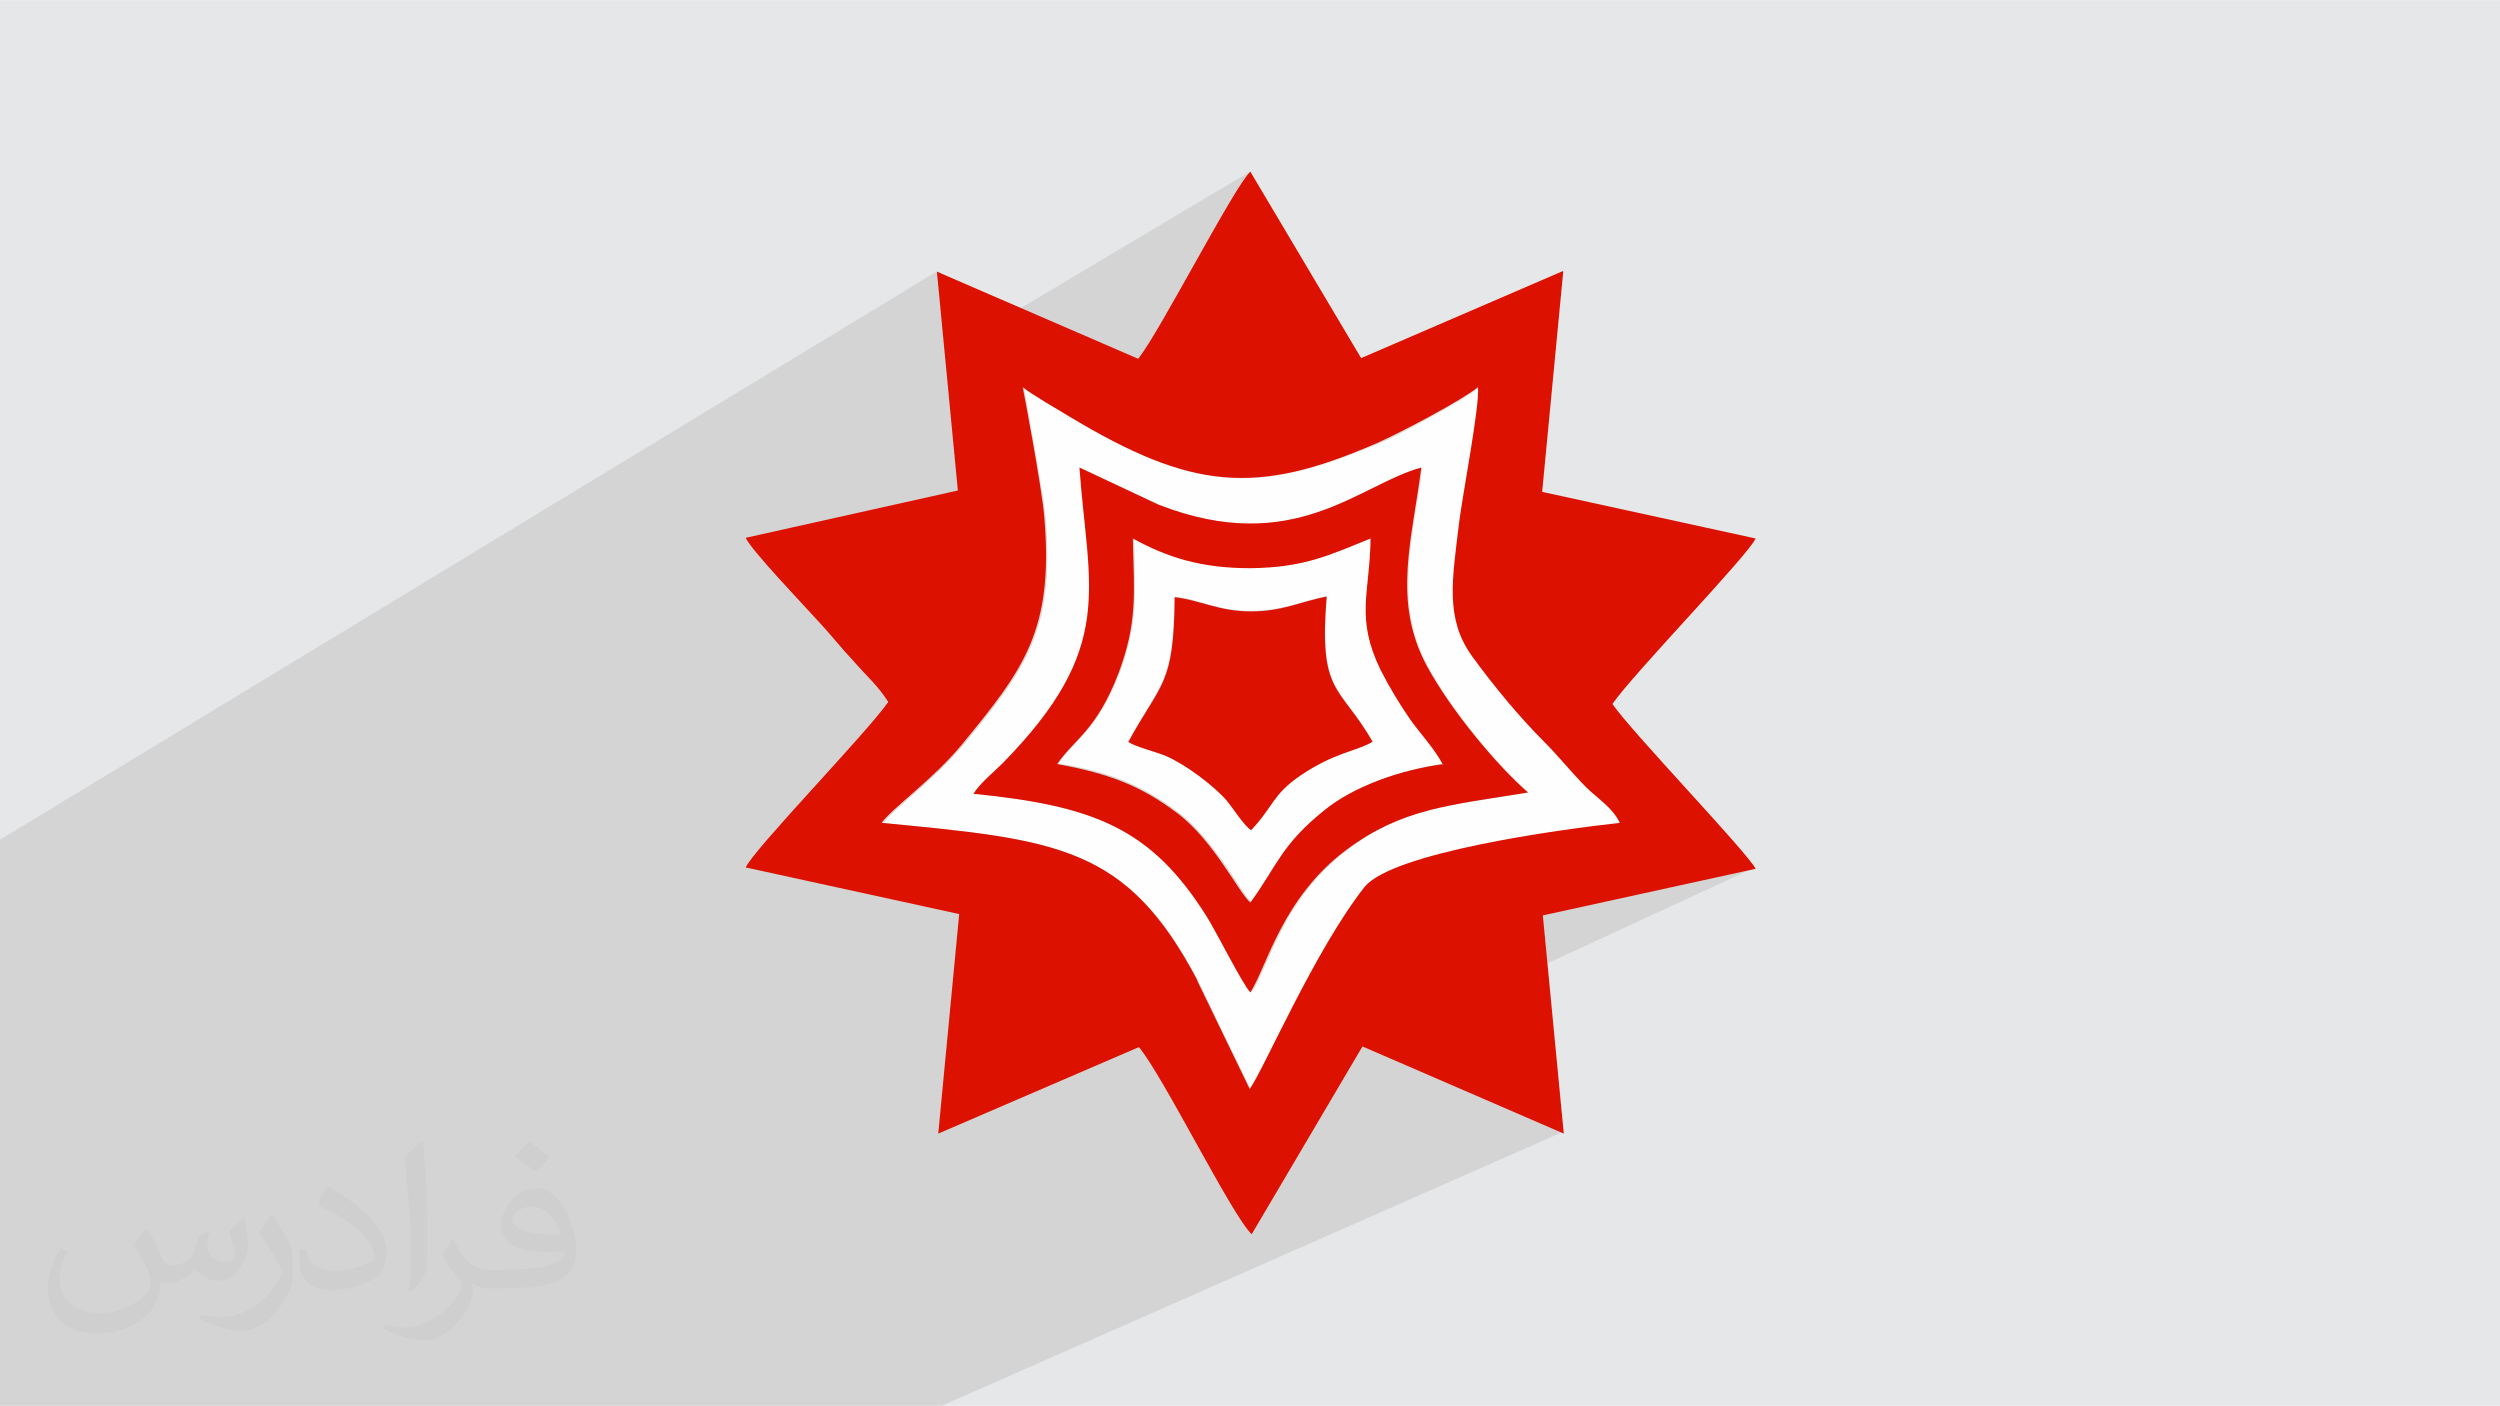 <?xml version="1.0" encoding="UTF-8"?>
<!DOCTYPE svg PUBLIC "-//W3C//DTD SVG 1.1//EN" "http://www.w3.org/Graphics/SVG/1.1/DTD/svg11.dtd">
<!-- Creator: CorelDRAW 2017 -->
<svg xmlns="http://www.w3.org/2000/svg" xml:space="preserve" width="3.704in" height="2.083in" version="1.1" style="shape-rendering:geometricPrecision; text-rendering:geometricPrecision; image-rendering:optimizeQuality; fill-rule:evenodd; clip-rule:evenodd"
viewBox="0 0 3701 2081"
 xmlns:xlink="http://www.w3.org/1999/xlink">
 <defs>
  <style type="text/css">
   <![CDATA[
    .fil4 {fill:#DC1100}
    .fil0 {fill:#E6E7E8}
    .fil3 {fill:#FEFEFE}
    .fil2 {fill:#373435;fill-opacity:0.031}
    .fil1 {fill:#373435;fill-opacity:0.102}
   ]]>
  </style>
 </defs>
 <g id="Layer_x0020_1">
  <polygon class="fil0" points="0,0 3701,0 3701,2081 0,2081 "/>
  <polygon class="fil1" points="403,2081 335,2081 322,2081 310,2081 228,2081 195,2081 186,2081 154,2081 88,2081 88,2081 81,2081 78,2081 77,2081 18,2081 0,2081 0,2078 0,2070 0,2045 0,1953 0,1922 0,1910 0,1891 0,1880 0,1880 0,1873 0,1864 0,1837 0,1828 0,1822 0,1773 0,1769 0,1759 0,1722 0,1699 0,1682 0,1635 0,1602 0,1597 0,1538 0,1503 0,1455 0,1440 0,1353 0,1243 1388,401 1400,522 1852,253 1849,256 1846,260 1843,264 1839,270 1835,276 1830,284 1826,292 1820,300 1815,310 1809,319 1803,330 1797,340 1791,351 1785,362 1778,374 1772,385 1765,397 1759,408 1753,420 1746,431 1740,442 1734,453 1728,463 1722,473 1716,483 1711,492 1706,500 1701,508 1697,515 1693,521 1689,526 1686,531 1524,624 1525,629 1526,637 1528,644 1529,652 1531,660 1532,668 1533,676 1535,684 1536,692 1537,700 1539,708 1540,716 1541,724 1541,725 1599,693 1716,747 1735,754 1753,760 1770,765 1787,769 1803,772 1819,774 1822,774 2189,573 2186,575 2184,577 2180,580 2177,582 2173,584 2169,587 2165,590 2160,592 2156,595 2151,598 2146,601 2141,604 2135,607 2130,610 2124,613 2119,616 1829,774 1834,775 1849,775 1863,775 1877,774 1890,773 1903,771 1916,769 1928,766 1940,762 1951,759 1962,755 1973,751 1984,746 1994,742 2005,737 2014,732 2024,727 2034,723 2043,718 2052,714 2061,709 2070,705 2079,702 2088,698 2096,695 2105,693 2104,703 2102,712 2101,722 2099,731 2098,741 2096,751 2095,760 2093,769 2092,779 2091,788 2089,797 2088,807 2087,816 2086,825 2085,834 2085,843 2084,852 2084,861 2084,870 2084,880 2085,889 2085,898 2087,907 2088,916 2090,925 2092,934 2095,943 2097,952 2101,961 2105,970 2109,979 2114,988 2117,994 2121,1000 2125,1007 2129,1013 2133,1019 2137,1026 2141,1033 2146,1039 2150,1046 2155,1052 2160,1059 2165,1065 2170,1072 2175,1078 2180,1084 2185,1091 2190,1097 2195,1103 2200,1109 2205,1115 2210,1121 2215,1126 2220,1132 2225,1137 2230,1142 2235,1147 2240,1152 2245,1157 2249,1161 2254,1166 2258,1170 2263,1174 1916,1343 1914,1347 1909,1354 1905,1362 1903,1365 2054,1291 2064,1287 2074,1283 2085,1279 2097,1275 2109,1271 2122,1267 2135,1264 2149,1260 2163,1257 2177,1254 2192,1251 2206,1248 2221,1245 2236,1242 2251,1239 2265,1237 2280,1235 2294,1232 2308,1230 2321,1228 2334,1227 2347,1225 2359,1223 2370,1222 2380,1221 2390,1219 2399,1218 1799,1505 1829,1566 2284,1352 2600,1283 2025,1549 2315,1675 1394,2081 1278,2081 879,2081 866,2081 845,2081 736,2081 595,2081 574,2081 574,2081 547,2081 474,2081 430,2081 "/>
  <path class="fil2" d="M220 1822c7,11 12,21 16,32 3,7 5,19 21,19 5,0 11,-2 17,-5 7,-3 11,-9 14,-17l6 -21 15 -8 1 1c-2,8 -3,15 -3,21 0,18 15,24 27,24 7,0 13,-3 13,-10 0,-8 -4,-23 -8,-35 7,-7 14,-14 22,-20l1 1c3,15 5,30 5,40 0,10 -4,20 -8,27 -7,14 -20,25 -36,25 -12,0 -25,-6 -34,-17l-1 0c-9,11 -22,20 -43,20l-7 0c-1,14 -4,24 -9,33 -13,25 -50,42 -85,42 -49,0 -73,-28 -73,-66 0,-23 8,-45 19,-60l10 4c-7,14 -12,27 -12,40 0,35 29,52 61,52 31,0 68,-20 75,-42 -3,-25 -12,-36 -26,-59 5,-8 10,-15 17,-23l1 0 0 0 0 0 0 0 0 0 4 2 0 0zm563 -132c10,6 20,14 30,23 -6,8 -12,15 -21,21 -10,-8 -20,-15 -30,-22 7,-8 14,-15 21,-22l0 0 0 0 0 0zm5 96c-17,0 -30,11 -30,19 0,17 33,23 73,23 -5,-20 -22,-42 -43,-42l0 0 0 0 0 0zm-37 93c22,0 41,-1 55,-4 16,-4 30,-12 30,-18 0,-2 0,-3 -1,-5 -9,1 -19,1 -29,1 -29,0 -52,-7 -60,-23 -2,-5 -4,-10 -4,-15 0,-16 7,-31 19,-42 10,-9 21,-14 33,-14 20,0 37,17 48,42 6,14 11,30 11,51 0,14 -4,25 -12,34 -16,15 -45,21 -90,21l-21 0 0 0 -5 0c-11,0 -19,-2 -25,-7l-1 0c0,3 1,5 1,8 0,10 -3,23 -10,33 -20,30 -42,43 -60,43 -19,0 -42,-7 -63,-17l4 -7c7,3 16,5 29,5 34,0 78,-33 84,-64 -1,-3 -3,-6 -7,-10 -10,-12 -16,-22 -22,-32 5,-10 10,-18 14,-25l2 0c14,29 28,46 57,46l4 0 0 0 21 0 0 0 0 0 0 0 0 0 -2 -1zm-146 31c2,-14 3,-29 3,-43l0 -21c0,-39 -5,-96 -9,-133 7,-8 17,-17 25,-23l2 1c5,47 7,101 7,151 0,13 -1,26 -2,35 -1,12 -8,21 -22,35l-3 -1 0 0 0 0 0 0 -1 -1zm-151 -62c1,18 10,33 41,33 20,0 36,-5 55,-14 3,-2 5,-3 5,-5 0,-12 -9,-27 -24,-41 -14,-13 -34,-25 -51,-32 -6,-3 -8,-5 -8,-8 0,-5 7,-17 13,-24l2 0c20,11 43,27 60,44 15,16 25,33 25,51 0,13 -4,26 -11,38 -23,11 -46,20 -70,20 -29,0 -48,-13 -48,-45 0,-3 0,-9 1,-16l10 0 0 0 0 0 0 0 0 0 0 -1 0 0zm-52 -52l18 29c7,11 13,22 13,41l0 24c0,19 -12,39 -32,60 -15,14 -29,20 -41,20 -19,0 -40,-6 -65,-17l3 -7c8,2 17,4 28,4 36,0 72,-26 88,-58 2,-4 3,-7 3,-9 0,-4 -2,-8 -4,-11 -9,-17 -19,-33 -30,-47 6,-9 12,-18 18,-27l2 0 0 0 0 0 0 0 0 0 -1 -2 0 0z"/>
  <g id="_1982532448080">
   <g>
    <path class="fil3" d="M1787 1356c-82,-130 -167,-163 -344,-181 9,-15 30,-31 43,-45 169,-172 127,-258 114,-438l117 55c200,79 297,-30 389,-55 -13,105 -44,198 9,295 36,66 104,147 149,186 -115,19 -186,22 -269,85 -95,71 -117,174 -142,211 -11,-11 -51,-91 -65,-113zm-481 -138c261,26 363,34 468,234l78 161c20,-27 96,-205 170,-299 41,-52 287,-85 378,-95 -11,-25 -37,-39 -57,-60 -18,-20 -35,-42 -55,-60 -38,-37 -75,-82 -107,-127 -41,-56 -29,-113 -19,-197 5,-40 30,-175 28,-201 -25,20 -112,67 -150,83 -179,77 -274,69 -454,-39 -18,-11 -58,-34 -70,-44 0,1 28,145 32,193 14,167 -30,224 -122,336 -44,53 -102,93 -119,116z"/>
    <path class="fil3" d="M1670 1098c48,-90 67,-83 69,-215 38,4 65,22 113,21 47,0 73,-14 112,-22 -11,146 19,130 68,215 -26,15 -56,15 -107,50 -42,28 -39,44 -73,81 -12,-9 -26,-33 -36,-44 -20,-23 -62,-53 -90,-66 -16,-7 -44,-13 -56,-21zm468 33c-10,-21 -35,-47 -49,-68 -17,-25 -29,-44 -43,-72 -38,-78 -16,-114 -15,-195 -62,25 -98,43 -178,44 -73,1 -122,-16 -174,-44 1,82 7,123 -21,199 -33,86 -65,98 -91,135 78,13 125,33 177,72 55,41 92,119 109,133 39,-52 45,-85 110,-137 42,-33 108,-58 176,-68z"/>
   </g>
   <g>
    <path class="fil4" d="M1773 1452c-105,-200 -207,-209 -468,-234 17,-23 75,-63 119,-116 92,-112 136,-169 122,-336 -4,-48 -32,-193 -32,-193 12,10 52,33 70,44 180,108 275,117 454,39 38,-17 125,-63 150,-83 3,26 -23,160 -28,201 -10,84 -21,141 19,197 32,44 70,90 107,127 19,19 36,40 55,60 20,22 45,35 57,60 -91,10 -337,44 -378,95 -74,94 -150,272 -170,299l-78 -161zm541 -1051l-299 129 -164 -276c-24,22 -134,237 -166,277l-298 -129 31 324 -314 70c6,16 87,101 106,122 18,19 36,42 54,61 20,23 35,35 51,60 -32,46 -200,219 -211,245l316 69 -31 325 297 -128c35,41 138,250 167,277l164 -278 298 129 -31 -323 315 -69c-11,-23 -184,-203 -212,-244 31,-45 201,-220 212,-245l-316 -69 31 -324z"/>
    <path class="fil4" d="M2137 1131c-67,9 -134,34 -176,68 -65,52 -71,84 -110,137 -17,-14 -54,-92 -109,-133 -52,-39 -99,-58 -177,-72 25,-37 58,-49 91,-135 28,-75 23,-117 21,-199 51,28 101,44 174,44 80,-1 116,-19 178,-44 -1,81 -23,117 15,195 14,27 26,47 43,72 14,20 39,47 49,68zm-695 44c178,18 262,51 344,181 14,22 54,102 65,113 24,-37 47,-140 142,-211 83,-62 154,-66 269,-85 -45,-39 -113,-120 -149,-186 -53,-97 -22,-190 -9,-295 -92,25 -188,133 -389,55l-117 -55c13,180 55,266 -114,438 -13,13 -33,29 -43,45z"/>
    <path class="fil4" d="M1670 1098c12,8 39,14 56,21 28,12 70,43 90,66 10,12 24,35 36,44 34,-36 31,-52 73,-81 52,-35 81,-35 107,-50 -49,-85 -80,-69 -68,-215 -40,8 -66,22 -112,22 -48,0 -76,-17 -113,-21 -1,132 -20,125 -69,215z"/>
   </g>
  </g>
 </g>
</svg>

